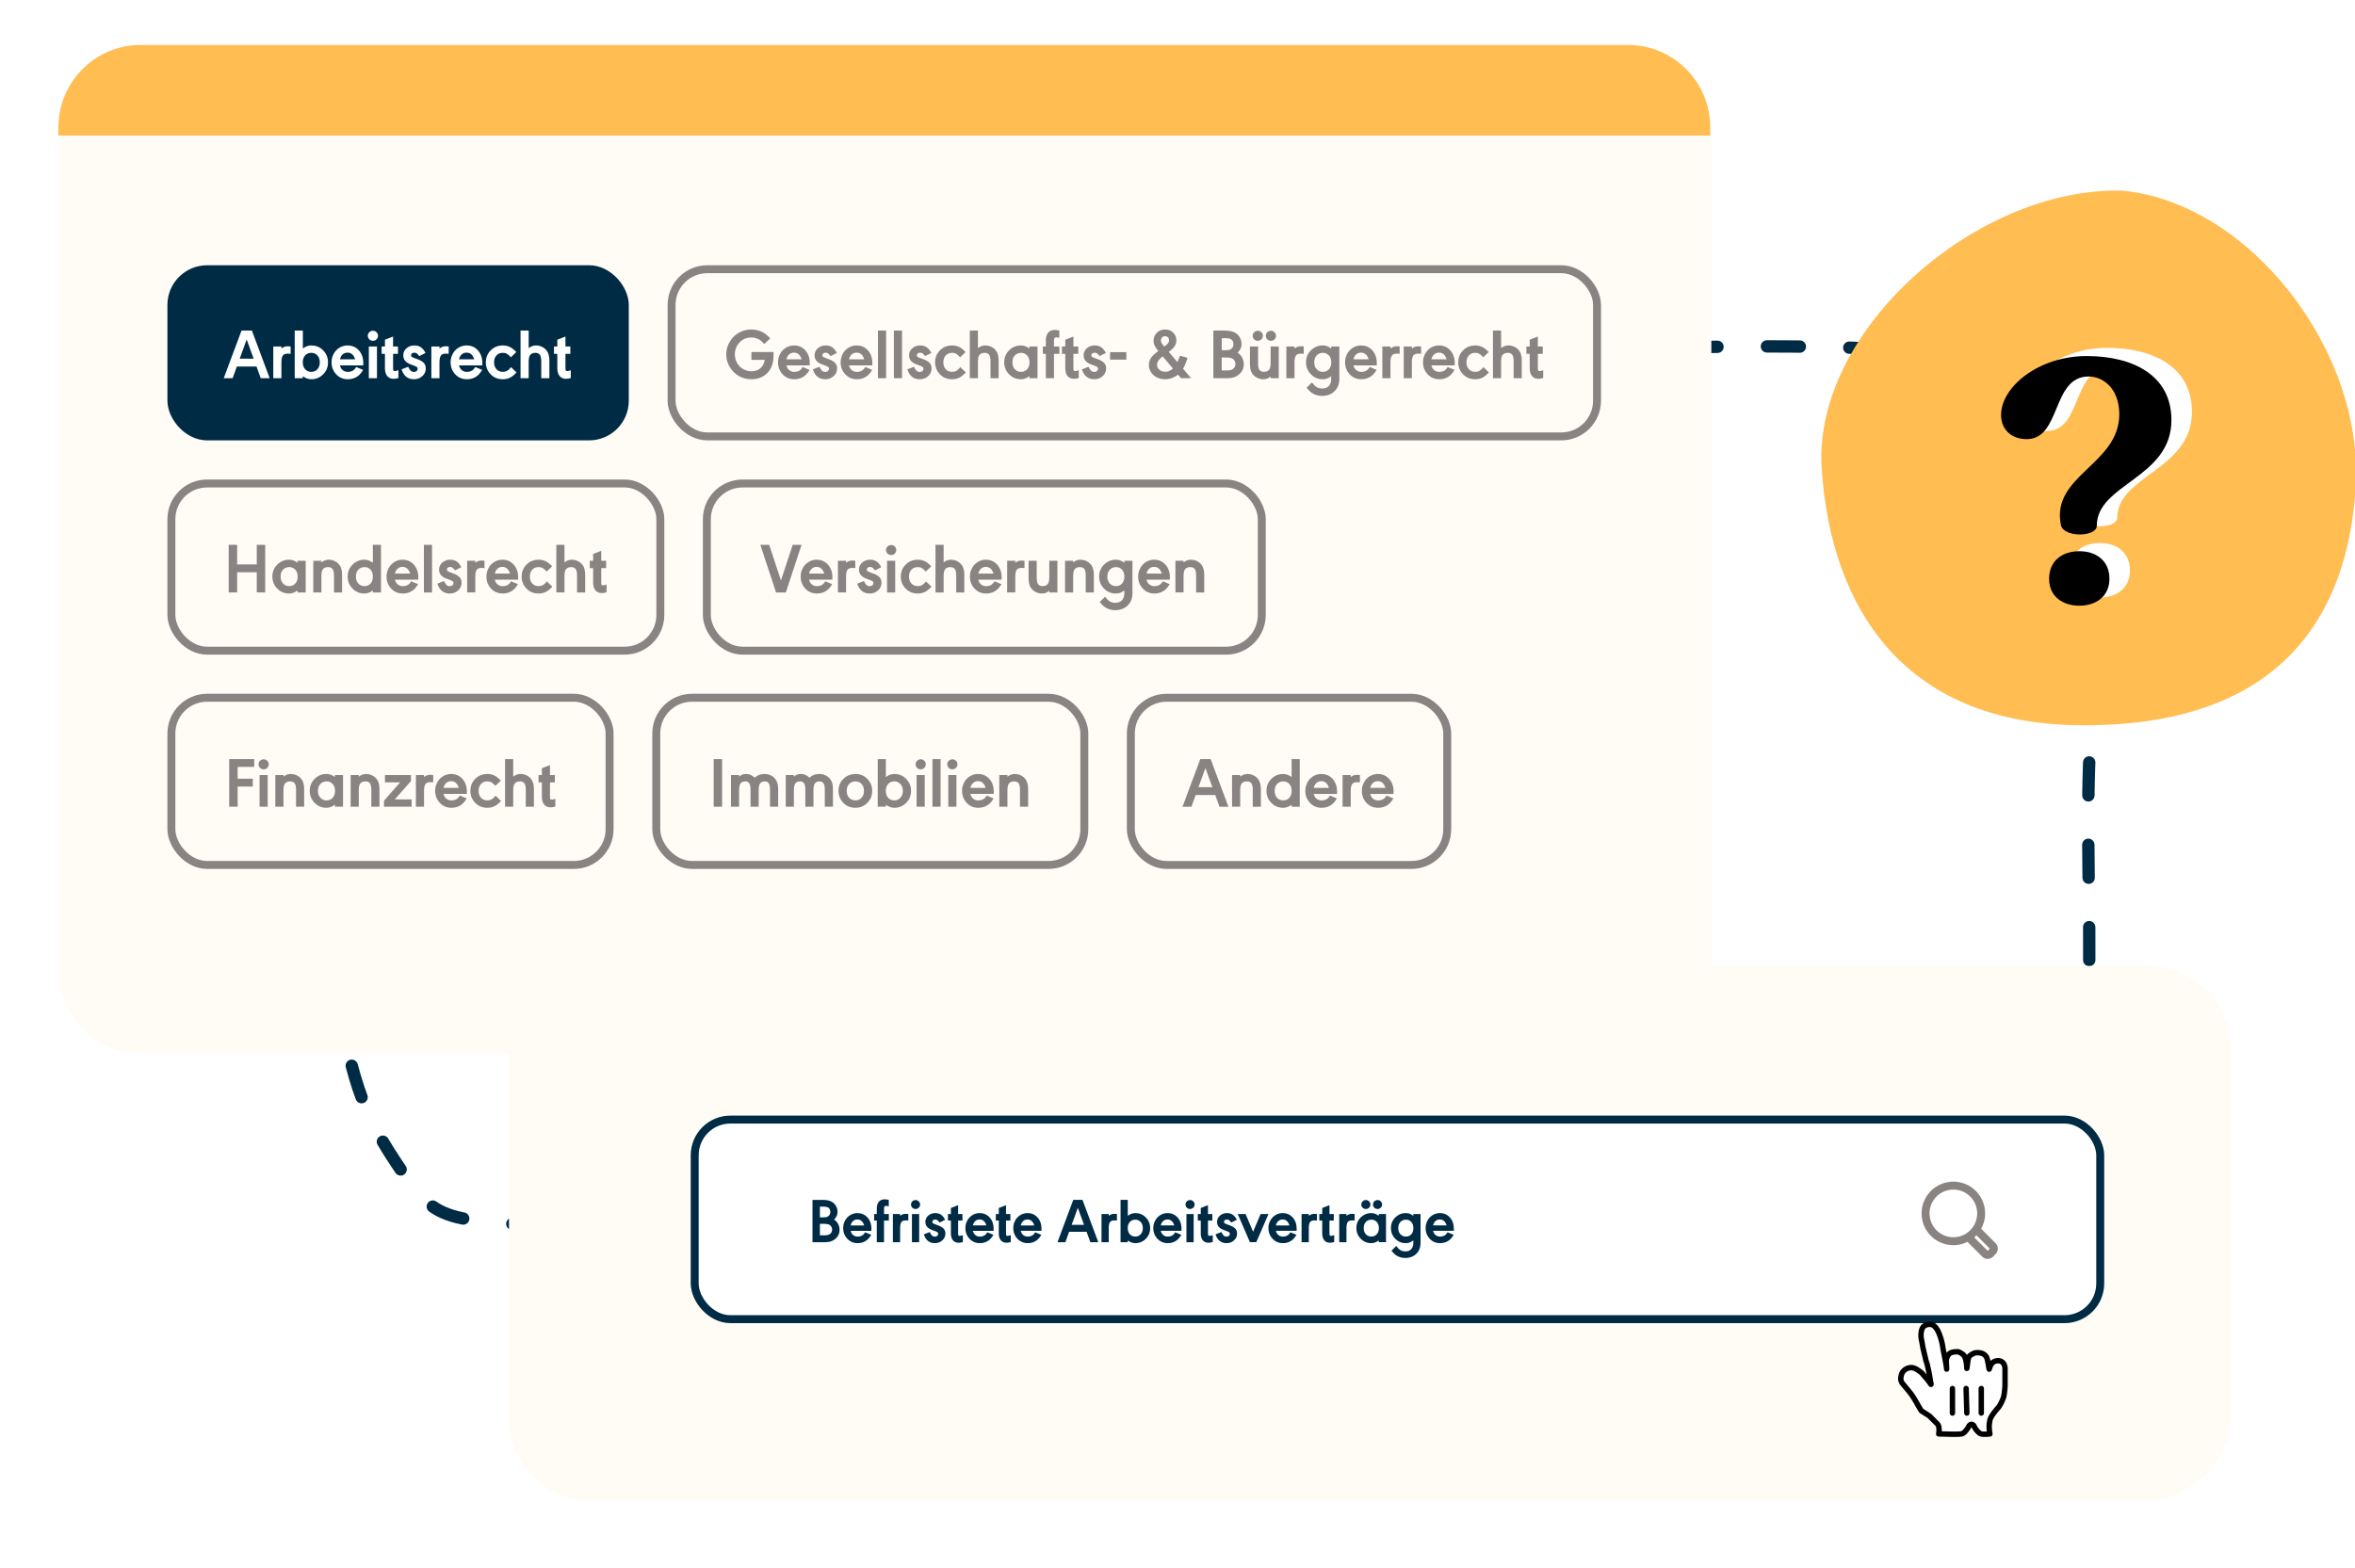 <svg xmlns="http://www.w3.org/2000/svg" width="464" height="309" fill="none"><g clip-path="url(#a)"><path stroke="#002B44" stroke-dasharray="6.49 9.74" stroke-linecap="round" stroke-linejoin="round" stroke-width="2.435" d="M387.016 70.132c-44.412-5.399-124.302 2.555-162.865 3.575-40.521 1.072-81.937-2.016-112.328.226-34.904 2.577-62.704 9.843-57.481 36.844 4.974 25.715 9.502 62.2 9.846 75.208 5.07 24.837 5.522 30.681 14.038 43.443 8.516 12.762 8.632 10.805 43.207 12.912 32.765 2.01 111.396-.069 111.396-.069s71.56-1.605 104.466-5.64c34.406-4.29 59.429-2.633 69.982-18.057 8.03-11.737 1.781-55.26 5.424-81.594"/><g filter="url(#b)"><rect width="105.374" height="339.145" x="100.284" y="291.699" fill="#FFFBF5" rx="16.232" transform="rotate(-90 100.284 291.699)"/></g><rect width="276.929" height="39.338" x="136.875" y="220.647" fill="#fff" rx="7.04"/><path fill="#002B44" d="M160.085 244.815v-8.341h1.931c.925 0 1.621.173 2.09.519.281.204.503.471.666.801.163.33.244.672.244 1.026 0 .579-.23 1.092-.69 1.54.126.082.228.155.305.22.241.212.43.477.569.795.142.322.214.656.214 1.002 0 .75-.306 1.365-.917 1.846a2.668 2.668 0 0 1-.892.458c-.314.09-.711.134-1.192.134h-2.328Zm1.46-4.901h.611c.298 0 .52-.016.666-.049.151-.036.288-.106.41-.207.24-.196.36-.463.36-.801 0-.367-.118-.64-.354-.819-.208-.155-.568-.232-1.082-.232h-.611v2.108Zm0 3.545h.801a3.4 3.4 0 0 0 .733-.061c.171-.041.328-.116.471-.226.265-.208.397-.489.397-.844 0-.191-.047-.371-.141-.538a.943.943 0 0 0-.366-.391c-.245-.138-.646-.207-1.204-.207h-.691v2.267Zm6.056-.886c.082.301.2.535.355.702.273.29.617.434 1.033.434.484 0 .878-.152 1.179-.458a3.43 3.43 0 0 0 .281-.391l1.21.501c-.277.456-.55.792-.819 1.008-.525.42-1.14.63-1.845.63-.88 0-1.595-.324-2.145-.972-.477-.558-.715-1.222-.715-1.992 0-.526.12-1.013.36-1.461a2.776 2.776 0 0 1 1.051-1.112 2.68 2.68 0 0 1 1.388-.379c.81 0 1.472.289 1.986.868.513.574.77 1.316.77 2.224 0 .082-.002.214-.006.398h-4.083Zm2.665-1.064c-.245-.778-.689-1.167-1.332-1.167-.334 0-.618.102-.85.306-.228.199-.389.486-.483.861h2.665Zm3.911-2.242h.947v1.283h-.947v4.265h-1.424v-4.265h-.525v-1.283h.525v-1.003c0-.615.132-1.083.397-1.405.269-.326.656-.489 1.161-.489.233 0 .5.034.801.104v1.283a2.079 2.079 0 0 0-.501-.098c-.159 0-.271.045-.336.135-.065.089-.098.246-.098.47v1.003Zm3.172.36c.317-.265.68-.397 1.087-.397.143 0 .318.012.526.037v1.277a7.055 7.055 0 0 0-.513-.025c-.416 0-.703.118-.862.355-.159.232-.238.656-.238 1.271v2.67h-1.424v-5.548h1.424v.36Zm3.752-.36v5.548h-1.424v-5.548h1.424Zm-.697-2.757c.241 0 .446.088.617.263a.822.822 0 0 1 .263.611.838.838 0 0 1-.263.624.854.854 0 0 1-.629.256.88.88 0 0 1-.636-.256.858.858 0 0 1-.256-.63.81.81 0 0 1 .263-.611.884.884 0 0 1 .641-.257Zm5.818 3.887-1.106.55c-.159-.224-.3-.379-.422-.464a.695.695 0 0 0-.421-.129.67.67 0 0 0-.422.123.392.392 0 0 0-.153.323c0 .123.037.212.11.269.078.057.275.147.593.269l.507.19c.359.138.646.297.862.476.33.273.495.64.495 1.1 0 .558-.22 1.023-.66 1.394-.387.334-.86.501-1.418.501-.741 0-1.32-.283-1.736-.85-.146-.199-.291-.491-.433-.874l1.161-.464c.175.346.334.585.476.715a.798.798 0 0 0 .538.189.683.683 0 0 0 .471-.158.533.533 0 0 0 .177-.416.327.327 0 0 0-.128-.275c-.086-.069-.279-.161-.581-.275l-.562-.214c-.827-.318-1.241-.831-1.241-1.54a1.6 1.6 0 0 1 .617-1.302 2.088 2.088 0 0 1 1.339-.452c.436 0 .806.104 1.112.312.31.208.585.542.825 1.002Zm2.555.153v2.475c0 .208.018.35.055.428.04.077.116.116.226.116.138 0 .356-.047.654-.141v1.351c-.306.093-.581.14-.825.14-.493 0-.872-.163-1.137-.489-.265-.33-.397-.798-.397-1.405v-2.475h-.581v-1.283h.581v-1.192l1.424-.556v1.748h.855v1.283h-.855Zm2.902 2.023c.082.301.2.535.355.702.273.29.617.434 1.033.434.484 0 .878-.152 1.179-.458a3.43 3.43 0 0 0 .281-.391l1.21.501c-.277.456-.55.792-.819 1.008-.525.42-1.141.63-1.845.63-.88 0-1.595-.324-2.145-.972-.477-.558-.715-1.222-.715-1.992 0-.526.12-1.013.36-1.461a2.776 2.776 0 0 1 1.051-1.112 2.68 2.68 0 0 1 1.388-.379c.81 0 1.472.289 1.986.868.513.574.77 1.316.77 2.224 0 .082-.002.214-.006.398h-4.083Zm2.665-1.064c-.245-.778-.689-1.167-1.332-1.167-.335 0-.618.102-.85.306-.228.199-.389.486-.483.861h2.665Zm3.868-.959v2.475c0 .208.018.35.055.428.041.077.116.116.226.116.139 0 .357-.047.654-.141v1.351c-.305.093-.58.14-.825.14-.493 0-.872-.163-1.137-.489-.264-.33-.397-.798-.397-1.405v-2.475h-.58v-1.283h.58v-1.192l1.424-.556v1.748h.856v1.283h-.856Zm2.903 2.023c.081.301.2.535.354.702.273.29.618.434 1.033.434.485 0 .878-.152 1.18-.458.057-.061.15-.192.281-.391l1.21.501c-.277.456-.55.792-.819 1.008-.526.42-1.141.63-1.846.63-.88 0-1.595-.324-2.145-.972-.476-.558-.715-1.222-.715-1.992 0-.526.12-1.013.361-1.461a2.77 2.77 0 0 1 1.051-1.112c.428-.253.89-.379 1.387-.379.811 0 1.473.289 1.986.868.514.574.77 1.316.77 2.224 0 .082-.002.214-.006.398h-4.082Zm2.664-1.064c-.244-.778-.688-1.167-1.332-1.167a1.24 1.24 0 0 0-.849.306c-.228.199-.389.486-.483.861h2.664Zm10.31 1.259h-3.441l-.739 2.047h-1.558l3.116-8.341h1.815l3.111 8.341h-1.565l-.739-2.047Zm-.501-1.375-1.222-3.355-1.217 3.355h2.439Zm4.864-1.766a1.652 1.652 0 0 1 1.088-.397c.143 0 .318.012.526.037v1.277a7.077 7.077 0 0 0-.514-.025c-.415 0-.703.118-.861.355-.159.232-.239.656-.239 1.271v2.67h-1.424v-5.548h1.424v.36Zm2.329 5.188v-8.341h1.423v3.147c.473-.359.97-.538 1.492-.538.863 0 1.584.322 2.163.966.501.558.752 1.22.752 1.986 0 .896-.324 1.636-.972 2.218a2.819 2.819 0 0 1-1.943.746c-.522 0-1.019-.179-1.492-.538v.354h-1.423Zm2.915-4.436c-.501 0-.893.187-1.174.562-.216.289-.324.652-.324 1.088 0 .521.145.935.434 1.24.277.29.624.434 1.039.434.489 0 .878-.189 1.167-.568.22-.285.33-.652.33-1.1 0-.513-.148-.923-.446-1.228a1.383 1.383 0 0 0-1.026-.428Zm5.005 2.194c.081.301.199.535.354.702.273.29.617.434 1.033.434.485 0 .878-.152 1.179-.458a3.43 3.43 0 0 0 .281-.391l1.21.501c-.277.456-.55.792-.818 1.008-.526.42-1.141.63-1.846.63-.88 0-1.595-.324-2.145-.972-.477-.558-.715-1.222-.715-1.992 0-.526.12-1.013.361-1.461a2.77 2.77 0 0 1 1.051-1.112c.427-.253.89-.379 1.387-.379.811 0 1.473.289 1.986.868.513.574.77 1.316.77 2.224 0 .082-.002.214-.006.398h-4.082Zm2.664-1.064c-.244-.778-.688-1.167-1.332-1.167-.334 0-.617.102-.85.306-.228.199-.389.486-.482.861h2.664Zm3.82-2.242v5.548h-1.424v-5.548h1.424Zm-.697-2.757c.24 0 .446.088.617.263a.826.826 0 0 1 .263.611.842.842 0 0 1-.263.624.855.855 0 0 1-.629.256.876.876 0 0 1-.893-.886c0-.24.088-.444.263-.611a.884.884 0 0 1 .642-.257Zm3.52 4.04v2.475c0 .208.018.35.055.428.041.077.116.116.226.116.139 0 .357-.047.654-.141v1.351c-.306.093-.581.14-.825.14-.493 0-.872-.163-1.137-.489-.265-.33-.397-.798-.397-1.405v-2.475h-.581v-1.283h.581v-1.192l1.424-.556v1.748h.855v1.283h-.855Zm5.683-.153-1.106.55c-.159-.224-.299-.379-.421-.464a.7.7 0 0 0-.422-.129.672.672 0 0 0-.422.123.392.392 0 0 0-.153.323c0 .123.037.212.11.269.078.057.275.147.593.269l.507.19c.359.138.646.297.862.476.33.273.495.64.495 1.1 0 .558-.22 1.023-.66 1.394-.387.334-.86.501-1.418.501-.741 0-1.32-.283-1.735-.85-.147-.199-.292-.491-.434-.874l1.161-.464c.175.346.334.585.477.715a.795.795 0 0 0 .537.189.683.683 0 0 0 .471-.158.533.533 0 0 0 .177-.416.327.327 0 0 0-.128-.275c-.086-.069-.279-.161-.581-.275l-.562-.214c-.827-.318-1.24-.831-1.24-1.54 0-.534.205-.968.617-1.302a2.088 2.088 0 0 1 1.338-.452c.436 0 .807.104 1.112.312.31.208.585.542.825 1.002Zm1.724-1.13 1.479 3.495 1.478-3.495h1.553l-2.402 5.548h-1.253l-2.401-5.548h1.546Zm5.97 3.306c.082.301.2.535.355.702.273.29.617.434 1.032.434.485 0 .878-.152 1.18-.458a3.43 3.43 0 0 0 .281-.391l1.21.501c-.277.456-.55.792-.819 1.008-.525.42-1.141.63-1.845.63-.88 0-1.595-.324-2.145-.972-.477-.558-.715-1.222-.715-1.992 0-.526.12-1.013.36-1.461a2.776 2.776 0 0 1 1.051-1.112c.428-.253.89-.379 1.387-.379.811 0 1.473.289 1.987.868.513.574.77 1.316.77 2.224 0 .082-.002.214-.007.398h-4.082Zm2.665-1.064c-.245-.778-.689-1.167-1.333-1.167a1.24 1.24 0 0 0-.849.306c-.228.199-.389.486-.483.861h2.665Zm3.819-1.882a1.652 1.652 0 0 1 1.088-.397c.143 0 .318.012.526.037v1.277a7.077 7.077 0 0 0-.514-.025c-.415 0-.703.118-.862.355-.158.232-.238.656-.238 1.271v2.67h-1.424v-5.548h1.424v.36Zm4.07.923v2.475c0 .208.019.35.055.428.041.077.116.116.226.116.139 0 .357-.047.654-.141v1.351c-.305.093-.58.14-.825.14-.493 0-.872-.163-1.136-.489-.265-.33-.398-.798-.398-1.405v-2.475h-.58v-1.283h.58v-1.192l1.424-.556v1.748h.856v1.283h-.856Zm3.349-.923a1.65 1.65 0 0 1 1.088-.397c.142 0 .318.012.525.037v1.277a7.055 7.055 0 0 0-.513-.025c-.415 0-.703.118-.862.355-.158.232-.238.656-.238 1.271v2.67h-1.424v-5.548h1.424v.36Zm7.792 5.188h-1.424v-.354c-.473.359-.97.538-1.491.538-.864 0-1.585-.324-2.164-.972-.501-.558-.751-1.222-.751-1.992 0-.892.324-1.628.971-2.206a2.821 2.821 0 0 1 1.944-.746c.521 0 1.018.179 1.491.538v-.354h1.424v5.548Zm-2.86-4.436c-.505 0-.905.187-1.198.562-.22.281-.33.646-.33 1.094 0 .521.149.933.446 1.234.285.29.636.434 1.051.434.489 0 .876-.189 1.161-.568.216-.285.324-.652.324-1.1 0-.513-.146-.923-.44-1.228a1.345 1.345 0 0 0-1.014-.428Zm-1.094-3.869c.24 0 .446.088.617.263a.826.826 0 0 1 .263.611.842.842 0 0 1-.263.624.855.855 0 0 1-.629.256.876.876 0 0 1-.893-.886c0-.24.088-.444.263-.611a.884.884 0 0 1 .642-.257Zm2.304 0c.24 0 .446.088.617.263a.826.826 0 0 1 .263.611.842.842 0 0 1-.263.624.855.855 0 0 1-.629.256.876.876 0 0 1-.893-.886c0-.24.088-.444.263-.611a.884.884 0 0 1 .642-.257Zm7.034 7.951a3.179 3.179 0 0 1-.758.422 2.237 2.237 0 0 1-.752.116c-.847 0-1.562-.324-2.145-.972-.501-.558-.751-1.222-.751-1.992 0-.892.323-1.628.971-2.206.558-.497 1.2-.746 1.925-.746.29 0 .542.039.758.116.216.078.467.218.752.422v-.354h1.424v5.658c0 .811-.226 1.479-.679 2.005a2.656 2.656 0 0 1-1.008.733 3.27 3.27 0 0 1-1.302.257c-.774 0-1.446-.224-2.016-.672-.155-.123-.398-.375-.728-.758l.935-.923c.094.11.165.192.214.245.241.277.444.464.611.562.277.167.601.25.972.25.501 0 .888-.148 1.161-.446.277-.297.416-.715.416-1.253v-.464Zm-1.436-4.082c-.506 0-.905.187-1.198.562-.22.281-.33.642-.33 1.082 0 .529.149.945.446 1.246.285.29.635.434 1.051.434.489 0 .874-.187 1.155-.562.212-.289.318-.658.318-1.106 0-.518-.145-.927-.434-1.228a1.326 1.326 0 0 0-1.008-.428Zm5.329 2.194c.081.301.199.535.354.702.273.29.617.434 1.033.434.485 0 .878-.152 1.179-.458a3.43 3.43 0 0 0 .281-.391l1.21.501c-.277.456-.55.792-.819 1.008-.525.42-1.14.63-1.845.63-.88 0-1.595-.324-2.145-.972-.477-.558-.715-1.222-.715-1.992 0-.526.12-1.013.36-1.461a2.772 2.772 0 0 1 1.052-1.112c.427-.253.89-.379 1.387-.379.811 0 1.473.289 1.986.868.513.574.77 1.316.77 2.224 0 .082-.002.214-.006.398h-4.082Zm2.664-1.064c-.244-.778-.689-1.167-1.332-1.167-.334 0-.617.102-.85.306-.228.199-.389.486-.482.861h2.664Z"/><path fill="#fff" d="M376.605 230.928h18.773v18.773h-18.773z"/><path stroke="#898481" stroke-linecap="round" stroke-linejoin="round" stroke-width="1.564" d="M384.791 244.617a5.476 5.476 0 1 0 0-10.951 5.476 5.476 0 0 0 0 10.951Z"/><path stroke="#898481" stroke-miterlimit="10" stroke-width="1.564" d="m387.607 243.601 3.52 3.52a.711.711 0 0 0 .998 0l.516-.548a.708.708 0 0 0 0-.997l-3.52-3.52"/><rect width="276.929" height="39.338" x="136.875" y="220.647" stroke="#002B44" stroke-width="1.564" rx="7.04"/><g filter="url(#c)"><mask id="d" width="47" height="47" x="356" y="237" maskUnits="userSpaceOnUse" style="mask-type:luminance"><path fill="#fff" d="M356.844 237.719h45.45v45.45h-45.45z"/></mask><g mask="url(#d)"><path fill="#fff" d="M372.892 266.692c-.426-.569-.852-1.563-1.704-2.841-.427-.71-1.705-2.131-2.131-2.699-.284-.568-.284-.852-.142-1.42.142-.852.994-1.562 1.989-1.562.71 0 1.42.568 1.988.994.284.284.71.852.994 1.136.284.284.284.426.568.71.284.426.426.71.284.142-.142-.71-.284-1.846-.568-2.982-.142-.852-.284-.995-.426-1.563-.142-.71-.284-1.136-.426-1.846-.142-.426-.284-1.562-.426-2.131-.142-.71-.142-1.988.426-2.556.426-.426 1.278-.568 1.846-.284.711.426 1.137 1.42 1.279 1.846.284.71.568 1.705.71 2.841.284 1.42.71 3.551.71 3.977 0-.568-.142-1.563 0-2.131.142-.426.426-.994.994-1.136.426-.142.852-.142 1.278-.142.427.142.853.426 1.137.71.568.852.568 2.699.568 2.557.142-.568.142-1.705.426-2.273.142-.284.71-.568.994-.71a2.42 2.42 0 0 1 1.42 0c.285 0 .853.426.995.71.284.426.426 1.847.568 2.415 0 .142.142-.568.426-.994.568-.853 2.556-1.137 2.698.852v3.266c0 .569-.142 1.847-.284 2.415-.142.426-.568 1.42-.994 1.988 0 0-1.562 1.705-1.704 2.557-.142.852-.142.852-.142 1.42s.142 1.279.142 1.279-1.136.142-1.705 0c-.568-.143-1.278-1.137-1.42-1.563-.284-.426-.71-.426-.994 0-.284.568-.994 1.563-1.562 1.563-.995.142-2.983 0-4.403 0 0 0 .284-1.421-.284-1.989l-1.563-1.562-1.562-.994Z"/></g><mask id="e" width="47" height="47" x="356" y="237" maskUnits="userSpaceOnUse" style="mask-type:luminance"><path fill="#fff" d="M356.844 237.719h45.45v45.45h-45.45z"/></mask><g mask="url(#e)"><path stroke="#000" stroke-linecap="round" stroke-linejoin="round" stroke-width="1.065" d="M372.892 266.692c-.426-.569-.852-1.563-1.704-2.841-.427-.71-1.705-2.131-2.131-2.699-.284-.568-.284-.852-.142-1.42.142-.852.994-1.562 1.989-1.562.71 0 1.42.568 1.988.994.284.284.71.852.994 1.136.284.284.284.426.568.71.284.426.426.71.284.142-.142-.71-.284-1.846-.568-2.982-.142-.852-.284-.995-.426-1.563-.142-.71-.284-1.136-.426-1.846-.142-.426-.284-1.562-.426-2.131-.142-.71-.142-1.988.426-2.556.426-.426 1.278-.568 1.846-.284.711.426 1.137 1.42 1.279 1.846.284.71.568 1.705.71 2.841.284 1.42.71 3.551.71 3.977 0-.568-.142-1.563 0-2.131.142-.426.426-.994.994-1.136.426-.142.852-.142 1.278-.142.427.142.853.426 1.137.71.568.852.568 2.699.568 2.557.142-.568.142-1.705.426-2.273.142-.284.71-.568.994-.71a2.42 2.42 0 0 1 1.42 0c.285 0 .853.426.995.71.284.426.426 1.847.568 2.415 0 .142.142-.568.426-.994.568-.853 2.556-1.137 2.698.852v3.266c0 .569-.142 1.847-.284 2.415-.142.426-.568 1.42-.994 1.988 0 0-1.562 1.705-1.704 2.557-.142.852-.142.852-.142 1.42s.142 1.279.142 1.279-1.136.142-1.705 0c-.568-.143-1.278-1.137-1.42-1.563-.284-.426-.71-.426-.994 0-.284.568-.994 1.563-1.562 1.563-.995.142-2.983 0-4.403 0 0 0 .284-1.421-.284-1.989l-1.563-1.562-1.562-.994Z" clip-rule="evenodd"/></g><mask id="f" width="47" height="47" x="356" y="237" maskUnits="userSpaceOnUse" style="mask-type:luminance"><path fill="#fff" d="M356.844 237.719h45.45v45.45h-45.45z"/></mask><g mask="url(#f)"><path stroke="#000" stroke-linecap="round" stroke-width="1.065" d="M384.684 267.12v-4.829"/></g><mask id="g" width="47" height="47" x="356" y="237" maskUnits="userSpaceOnUse" style="mask-type:luminance"><path fill="#fff" d="M356.844 237.719h45.45v45.45h-45.45z"/></mask><g mask="url(#g)"><path stroke="#000" stroke-linecap="round" stroke-width="1.065" d="m381.841 267.119-.142-4.829"/></g><mask id="h" width="47" height="47" x="356" y="237" maskUnits="userSpaceOnUse" style="mask-type:luminance"><path fill="#fff" d="M356.844 237.719h45.45v45.45h-45.45z"/></mask><g mask="url(#h)"><path stroke="#000" stroke-linecap="round" stroke-width="1.065" d="M379.003 262.291v4.829"/></g></g><g filter="url(#i)"><rect width="194.785" height="325.453" x="11.735" y="203.64" fill="#FFFBF5" rx="16.232" transform="rotate(-90 11.735 203.64)"/></g><path fill="#FFBD52" d="M11.511 26.71v-1.623c0-8.965 7.268-16.232 16.233-16.232h292.989c8.964 0 16.232 7.267 16.232 16.232v1.623H11.511Z"/><path fill="#898481" d="M148.049 69.377h4.352v.804c0 .848-.161 1.607-.481 2.276a3.91 3.91 0 0 1-1.334 1.554c-.706.486-1.538.729-2.496.729-1.324 0-2.456-.43-3.396-1.286a5.012 5.012 0 0 1-1.176-1.636 4.776 4.776 0 0 1-.419-1.96c0-.875.22-1.693.66-2.454a4.761 4.761 0 0 1 1.808-1.808 4.924 4.924 0 0 1 2.489-.654c1.017 0 1.927.29 2.729.867.202.142.527.428.976.86l-1.168 1.127c-.394-.395-.669-.647-.825-.757a2.951 2.951 0 0 0-1.719-.522c-1.05 0-1.888.394-2.516 1.182a3.356 3.356 0 0 0-.743 2.16c0 .577.133 1.108.399 1.594.28.523.667.935 1.162 1.238a3.235 3.235 0 0 0 1.719.474c1.026 0 1.785-.415 2.275-1.244.147-.248.255-.58.323-.997h-2.619v-1.547Zm6.896 2.633c.091.34.224.603.398.79a1.53 1.53 0 0 0 1.162.489c.546 0 .988-.172 1.327-.516a3.8 3.8 0 0 0 .316-.44l1.362.564c-.312.513-.619.891-.922 1.134-.591.472-1.283.709-2.076.709-.99 0-1.794-.365-2.413-1.094-.536-.628-.804-1.375-.804-2.24 0-.592.135-1.14.405-1.644a3.115 3.115 0 0 1 1.183-1.251 3.013 3.013 0 0 1 1.56-.427c.912 0 1.657.326 2.235.977.577.646.866 1.48.866 2.502 0 .092-.002.24-.007.447h-4.592Zm2.997-1.196c-.275-.876-.774-1.313-1.499-1.313-.375 0-.694.114-.955.343-.257.225-.438.548-.543.97h2.997Zm6.937-1.251-1.244.618c-.179-.252-.337-.426-.475-.522a.786.786 0 0 0-.474-.145c-.197 0-.355.046-.474.138a.442.442 0 0 0-.172.364c0 .138.041.239.123.303.088.064.31.165.667.302l.571.213c.403.156.726.335.969.537.372.307.557.72.557 1.237 0 .628-.247 1.15-.742 1.568-.436.376-.967.564-1.595.564-.834 0-1.485-.32-1.953-.956-.165-.225-.328-.553-.488-.983l1.306-.523c.197.39.376.658.537.805a.894.894 0 0 0 .605.213c.22 0 .396-.06.529-.18a.597.597 0 0 0 .199-.467.367.367 0 0 0-.144-.309c-.096-.078-.314-.181-.653-.31l-.633-.24c-.93-.357-1.395-.935-1.395-1.732 0-.6.231-1.089.694-1.465.426-.339.928-.509 1.506-.509.49 0 .907.117 1.251.351.348.234.658.61.928 1.127Zm2.399 2.447c.092.34.225.603.399.79a1.53 1.53 0 0 0 1.162.489c.546 0 .988-.172 1.327-.516a3.8 3.8 0 0 0 .316-.44l1.361.564c-.311.513-.618.891-.921 1.134-.591.472-1.283.709-2.076.709-.99 0-1.794-.365-2.413-1.094-.536-.628-.805-1.375-.805-2.24 0-.592.136-1.14.406-1.644a3.108 3.108 0 0 1 1.183-1.251 3.013 3.013 0 0 1 1.56-.427c.912 0 1.657.326 2.235.977.577.646.866 1.48.866 2.502 0 .092-.002.24-.007.447h-4.593Zm2.998-1.196c-.275-.876-.775-1.313-1.499-1.313-.376 0-.694.114-.955.343-.257.225-.438.548-.544.97h2.998Zm4.311 3.72h-1.602v-9.385h1.602v9.384Zm3.135 0h-1.602v-9.385h1.602v9.384Zm5.775-4.972-1.245.62c-.178-.253-.337-.427-.474-.523a.786.786 0 0 0-.474-.145c-.198 0-.356.046-.475.138a.445.445 0 0 0-.172.364c0 .138.042.239.124.303.087.064.309.165.667.302l.571.213c.403.156.726.335.969.537.371.307.557.72.557 1.237 0 .628-.248 1.15-.743 1.568-.435.376-.967.564-1.595.564-.834 0-1.485-.32-1.952-.956-.165-.225-.328-.553-.488-.983l1.306-.523c.197.39.376.658.536.805a.896.896 0 0 0 .605.213c.22 0 .397-.06.53-.18a.6.6 0 0 0 .199-.467.367.367 0 0 0-.144-.309c-.097-.078-.314-.181-.654-.31l-.632-.24c-.931-.357-1.396-.935-1.396-1.732 0-.6.232-1.089.695-1.465.426-.339.928-.509 1.505-.509.491 0 .908.117 1.252.351.348.234.657.61.928 1.127Zm5.678.853c-.352-.367-.627-.603-.825-.708-.197-.11-.451-.165-.763-.165-.577 0-1.026.21-1.347.632-.248.321-.371.731-.371 1.231 0 .587.167 1.05.501 1.389.317.325.725.488 1.224.488.312 0 .587-.066.825-.2.239-.137.502-.378.791-.721l1.072 1.03c-.435.482-.861.828-1.278 1.04-.417.205-.89.309-1.417.309-1.022 0-1.856-.363-2.502-1.087a3.275 3.275 0 0 1-.839-2.241c0-1.008.364-1.84 1.093-2.496.619-.554 1.368-.832 2.248-.832.514 0 .974.101 1.382.303.413.197.837.53 1.272.997l-1.066 1.031Zm3.507-1.794c.444-.358.928-.537 1.45-.537.367 0 .722.074 1.066.22.344.147.635.351.873.612.243.257.417.564.523.922.11.357.165.804.165 1.34v3.355h-1.602v-3.252c0-.7-.103-1.168-.31-1.402-.201-.225-.479-.337-.832-.337-.462 0-.811.144-1.045.433-.192.238-.288.717-.288 1.437v3.121h-1.602V65.15h1.602v3.472Zm11.735 5.912h-1.601v-.398c-.532.403-1.091.605-1.678.605-.972 0-1.783-.365-2.434-1.094-.563-.628-.845-1.375-.845-2.24 0-1.005.364-1.832 1.093-2.483a3.17 3.17 0 0 1 2.186-.839c.587 0 1.146.202 1.678.605v-.398h1.601v6.242Zm-3.217-4.991c-.568 0-1.018.21-1.348.632-.247.317-.371.727-.371 1.231 0 .587.167 1.05.502 1.389.321.325.715.488 1.183.488.55 0 .985-.213 1.306-.64.243-.32.364-.733.364-1.237 0-.577-.165-1.038-.495-1.382a1.515 1.515 0 0 0-1.141-.481Zm6.462-1.251h1.066v1.443h-1.066v4.8h-1.601v-4.8h-.592v-1.443h.592v-1.128c0-.692.149-1.219.446-1.581.303-.367.738-.55 1.307-.55.261 0 .561.039.9.117v1.444c-.256-.074-.444-.11-.563-.11-.179 0-.305.05-.379.15-.073.102-.11.278-.11.53v1.128Zm3.83 1.443v2.785c0 .234.02.394.062.481.046.087.13.13.254.13.156 0 .401-.052.736-.157v1.519a3.202 3.202 0 0 1-.928.158c-.555 0-.981-.183-1.279-.55-.298-.371-.447-.898-.447-1.581v-2.785h-.653v-1.443h.653V66.95l1.602-.626v1.967h.962v1.443h-.962Zm6.394-.171-1.245.618c-.178-.252-.337-.426-.474-.522a.787.787 0 0 0-.475-.145c-.197 0-.355.046-.474.138a.445.445 0 0 0-.172.364c0 .138.041.239.124.303.087.064.309.165.667.302l.571.213c.403.156.726.335.969.537.371.307.557.72.557 1.237 0 .628-.248 1.15-.743 1.568-.435.376-.967.564-1.595.564-.834 0-1.485-.32-1.952-.956-.165-.225-.328-.553-.488-.983l1.306-.523c.197.39.376.658.536.805a.896.896 0 0 0 .605.213c.22 0 .397-.06.53-.18a.6.6 0 0 0 .199-.467.367.367 0 0 0-.144-.309c-.097-.078-.314-.181-.654-.31l-.632-.24c-.931-.357-1.396-.935-1.396-1.732 0-.6.232-1.089.695-1.465.426-.339.928-.509 1.505-.509.491 0 .908.117 1.252.351.348.234.657.61.928 1.127Zm.825-.159h3.217v1.472h-3.217v-1.472Zm11.563-.061 1.712 2.02c.101-.215.266-.634.495-1.257l1.499.412c-.046.142-.082.25-.11.323-.238.734-.497 1.34-.777 1.822l1.581 1.87h-1.993l-.585-.701c-.765.605-1.599.908-2.502.908-1.018 0-1.834-.314-2.448-.942-.522-.532-.783-1.153-.783-1.864 0-.517.142-.985.426-1.402.284-.417.761-.864 1.43-1.34-.344-.44-.585-.81-.722-1.108a2.138 2.138 0 0 1-.206-.907c0-.646.227-1.19.68-1.63.417-.403.947-.605 1.588-.605.674 0 1.222.227 1.644.681.385.417.577.903.577 1.458 0 .421-.117.806-.351 1.155-.229.348-.614.717-1.155 1.106Zm-.873-1.025c.376-.302.626-.538.75-.708a.949.949 0 0 0 .185-.57.74.74 0 0 0-.227-.558.734.734 0 0 0-.55-.226.79.79 0 0 0-.591.24.833.833 0 0 0-.234.605c0 .165.042.323.124.475.083.15.264.398.543.742Zm1.692 4.31-2.001-2.392c-.417.34-.708.63-.873.873-.165.243-.248.5-.248.77 0 .39.154.718.461.984.312.265.694.398 1.148.398.555 0 1.059-.21 1.513-.632Zm7.975 1.905V65.15h2.172c1.041 0 1.824.195 2.351.584.317.23.566.53.75.9.183.372.275.757.275 1.156 0 .65-.259 1.228-.777 1.732.142.092.257.174.344.248.27.238.483.536.639.894.16.362.241.737.241 1.127 0 .843-.344 1.535-1.032 2.076-.316.243-.65.415-1.003.516-.353.1-.8.151-1.341.151h-2.619Zm1.643-5.514h.687c.335 0 .585-.018.75-.055.169-.04.323-.119.46-.233.271-.22.406-.52.406-.901 0-.412-.133-.72-.399-.921-.234-.174-.639-.262-1.217-.262h-.687v2.372Zm0 3.988h.9c.358 0 .633-.023.825-.069.193-.046.369-.13.53-.254.298-.234.447-.55.447-.949a1.22 1.22 0 0 0-.158-.605 1.068 1.068 0 0 0-.413-.44c-.275-.156-.726-.234-1.354-.234h-.777v2.55Zm9.639 1.196a2.687 2.687 0 0 1-.702.42 2.16 2.16 0 0 1-.749.117c-.367 0-.722-.074-1.066-.22a2.497 2.497 0 0 1-.873-.612 2.303 2.303 0 0 1-.529-.922c-.106-.357-.158-.804-.158-1.34V68.29h1.602v3.252c0 .705.103 1.173.309 1.402.206.225.486.337.839.337.463 0 .809-.144 1.038-.433.192-.239.289-.718.289-1.437V68.29h1.601v6.242h-1.601v-.33Zm-2.517-9.013c.271 0 .502.099.695.296a.928.928 0 0 1 .295.687.943.943 0 0 1-.295.701.964.964 0 0 1-.708.29.985.985 0 0 1-.715-.29.961.961 0 0 1-.289-.708c0-.27.098-.5.295-.687a.996.996 0 0 1 .722-.289Zm2.585 0c.271 0 .502.099.695.296a.928.928 0 0 1 .295.687.943.943 0 0 1-.295.701.964.964 0 0 1-.708.29.985.985 0 0 1-.715-.29.961.961 0 0 1-.289-.708c0-.27.098-.5.295-.687a.996.996 0 0 1 .722-.289Zm4.634 3.506a1.86 1.86 0 0 1 1.224-.447c.16 0 .357.014.591.042v1.437a8.354 8.354 0 0 0-.577-.028c-.468 0-.791.133-.97.399-.179.261-.268.738-.268 1.43v3.004h-1.602v-6.242h1.602v.405Zm7.233 5.439c-.321.229-.605.387-.853.474-.243.087-.525.13-.845.13-.954 0-1.758-.364-2.414-1.093-.563-.628-.845-1.375-.845-2.24 0-1.005.364-1.832 1.093-2.483.628-.559 1.35-.839 2.166-.839.325 0 .609.044.852.131.243.087.525.245.846.474v-.398h1.602v6.366c0 .912-.255 1.664-.764 2.255-.302.357-.68.632-1.134.825a3.676 3.676 0 0 1-1.464.289c-.871 0-1.627-.252-2.269-.757-.174-.137-.447-.421-.818-.852l1.052-1.038c.105.124.185.215.24.275.271.312.5.522.688.632.311.188.676.282 1.093.282.564 0 .999-.167 1.306-.502.312-.334.468-.804.468-1.409v-.522Zm-1.616-4.593c-.568 0-1.017.21-1.347.632-.248.317-.372.722-.372 1.217 0 .596.168 1.064.502 1.403.321.325.715.488 1.183.488.55 0 .983-.21 1.299-.633.238-.325.358-.74.358-1.244 0-.582-.163-1.043-.489-1.382a1.492 1.492 0 0 0-1.134-.481Zm5.995 2.468c.092.34.225.603.399.79.307.326.694.489 1.162.489.545 0 .987-.172 1.327-.516.064-.069.169-.215.316-.44l1.361.564c-.312.513-.619.891-.921 1.134-.591.472-1.284.709-2.076.709-.99 0-1.795-.365-2.414-1.094-.536-.628-.804-1.375-.804-2.24 0-.592.135-1.14.406-1.644a3.112 3.112 0 0 1 1.182-1.251 3.017 3.017 0 0 1 1.561-.427c.912 0 1.657.326 2.234.977.578.646.866 1.48.866 2.502 0 .092-.002.24-.006.447h-4.593Zm2.998-1.196c-.275-.876-.775-1.313-1.499-1.313-.376 0-.695.114-.956.343-.256.225-.438.548-.543.97h2.998Zm4.296-2.118a1.86 1.86 0 0 1 1.224-.447c.161 0 .358.014.591.042v1.437a8.354 8.354 0 0 0-.577-.028c-.468 0-.791.133-.969.399-.179.261-.269.738-.269 1.43v3.004h-1.601v-6.242h1.601v.405Zm4.222 0a1.857 1.857 0 0 1 1.224-.447c.16 0 .357.014.591.042v1.437a8.378 8.378 0 0 0-.578-.028c-.467 0-.79.133-.969.399-.179.261-.268.738-.268 1.43v3.004h-1.602v-6.242h1.602v.405Zm3.843 3.314c.092.34.224.603.399.79.307.326.694.489 1.162.489.545 0 .987-.172 1.326-.516.065-.069.17-.215.317-.44l1.361.564c-.312.513-.619.891-.921 1.134-.592.472-1.284.709-2.077.709-.99 0-1.794-.365-2.413-1.094-.536-.628-.804-1.375-.804-2.24 0-.592.135-1.14.406-1.644a3.112 3.112 0 0 1 1.182-1.251 3.017 3.017 0 0 1 1.561-.427c.912 0 1.657.326 2.234.977.578.646.866 1.48.866 2.502 0 .092-.002.24-.007.447h-4.592Zm2.997-1.196c-.275-.876-.774-1.313-1.498-1.313-.376 0-.695.114-.956.343-.257.225-.438.548-.543.97h2.997Zm7.226-.399c-.353-.367-.628-.603-.825-.708-.197-.11-.451-.165-.763-.165-.578 0-1.027.21-1.348.632-.247.321-.371.731-.371 1.231 0 .587.167 1.05.502 1.389.316.325.724.488 1.224.488.312 0 .587-.066.825-.2.238-.137.502-.378.79-.721l1.073 1.03c-.435.482-.862.828-1.279 1.04-.417.205-.889.309-1.416.309-1.022 0-1.856-.363-2.503-1.087a3.274 3.274 0 0 1-.838-2.241c0-1.008.364-1.84 1.093-2.496.619-.554 1.368-.832 2.248-.832.513 0 .974.101 1.382.303.412.197.836.53 1.272.997l-1.066 1.031Zm3.506-1.794c.445-.358.928-.537 1.451-.537.367 0 .722.074 1.066.22.343.147.634.351.873.612.243.257.417.564.522.922.11.357.165.804.165 1.34v3.355h-1.602v-3.252c0-.7-.103-1.168-.309-1.402-.202-.225-.479-.337-.832-.337-.463 0-.811.144-1.045.433-.192.238-.289.717-.289 1.437v3.121h-1.602V65.15h1.602v3.472Zm7.247 1.113v2.785c0 .234.02.394.062.481.045.087.13.13.254.13.156 0 .401-.052.736-.157v1.519a3.209 3.209 0 0 1-.929.158c-.554 0-.98-.183-1.278-.55-.298-.371-.447-.898-.447-1.581v-2.785h-.653v-1.443h.653V66.95l1.602-.626v1.967h.962v1.443h-.962Z"/><rect width="182.338" height="32.951" x="132.32" y="53.058" stroke="#898481" stroke-width="1.564" rx="7.04"/><rect width="89.338" height="32.951" x="33.769" y="53.057" fill="#002B44" rx="7.04"/><path fill="#fff" d="M50.538 72.23h-3.87l-.832 2.303h-1.753l3.506-9.385h2.042l3.5 9.385h-1.76l-.833-2.303Zm-.563-1.547L48.6 66.908l-1.368 3.775h2.743Zm5.472-1.987a1.858 1.858 0 0 1 1.224-.447c.16 0 .358.014.591.041v1.437a8.366 8.366 0 0 0-.577-.027c-.468 0-.79.133-.97.399-.178.26-.268.737-.268 1.43v3.004h-1.602V68.29h1.602v.406Zm2.62 5.837v-9.385h1.602v3.541c.531-.403 1.09-.605 1.677-.605.972 0 1.783.362 2.434 1.086.564.628.846 1.373.846 2.235 0 1.008-.365 1.84-1.094 2.495a3.17 3.17 0 0 1-2.186.84c-.587 0-1.146-.203-1.677-.606v.399h-1.602Zm3.28-4.991c-.565 0-1.005.21-1.321.632-.243.326-.364.733-.364 1.224 0 .587.162 1.052.488 1.396.312.325.701.488 1.169.488.55 0 .987-.213 1.313-.64.247-.32.37-.733.37-1.237 0-.578-.166-1.038-.5-1.382a1.56 1.56 0 0 0-1.156-.481Zm5.63 2.468c.091.339.224.602.398.79a1.53 1.53 0 0 0 1.162.489c.546 0 .988-.172 1.327-.516.064-.069.17-.215.316-.44l1.362.564c-.312.513-.619.891-.921 1.134-.592.472-1.284.708-2.077.708-.99 0-1.794-.364-2.413-1.093-.536-.628-.804-1.375-.804-2.241 0-.591.135-1.14.405-1.643a3.114 3.114 0 0 1 1.183-1.252 3.017 3.017 0 0 1 1.56-.426c.913 0 1.657.326 2.235.976.577.647.866 1.48.866 2.503 0 .092-.002.24-.007.447h-4.592Zm2.997-1.196c-.275-.876-.774-1.314-1.499-1.314-.375 0-.694.115-.955.344-.257.225-.438.548-.543.97h2.997Zm4.297-2.524v6.243H72.67V68.29h1.602Zm-.784-3.1c.27 0 .502.098.695.295a.928.928 0 0 1 .295.688.944.944 0 0 1-.295.701.963.963 0 0 1-.708.289.986.986 0 0 1-1.004-.997c0-.27.098-.5.296-.688a.994.994 0 0 1 .721-.288Zm3.96 4.544v2.785c0 .233.021.394.062.48.046.088.13.132.255.132.156 0 .4-.053.735-.159v1.52a3.202 3.202 0 0 1-.928.158c-.554 0-.98-.184-1.279-.55-.297-.371-.447-.898-.447-1.581v-2.785h-.653V68.29h.654v-1.34l1.601-.626v1.966h.963v1.444h-.963Zm6.394-.172-1.244.62c-.179-.253-.337-.427-.475-.523a.787.787 0 0 0-.474-.145c-.197 0-.355.046-.474.138a.443.443 0 0 0-.172.364c0 .138.041.238.124.303.087.064.309.165.666.302l.571.213c.403.156.727.335.97.536.37.307.556.72.556 1.238 0 .628-.247 1.15-.742 1.567-.436.376-.967.564-1.595.564-.834 0-1.485-.318-1.953-.955-.165-.225-.327-.553-.488-.984l1.306-.522c.198.39.376.658.537.804a.895.895 0 0 0 .605.214c.22 0 .396-.06.53-.18.132-.118.198-.274.198-.467a.367.367 0 0 0-.144-.31c-.096-.077-.314-.18-.653-.309l-.633-.24c-.93-.358-1.395-.935-1.395-1.733 0-.6.231-1.088.694-1.464.426-.34.928-.509 1.506-.509.49 0 .907.117 1.251.35.348.234.658.61.928 1.128Zm2.75-.866a1.858 1.858 0 0 1 1.224-.447c.16 0 .358.014.591.041v1.437a8.366 8.366 0 0 0-.577-.027c-.468 0-.79.133-.97.399-.178.26-.268.737-.268 1.43v3.004H84.99V68.29h1.602v.406Zm3.843 3.314c.092.339.225.602.4.79a1.53 1.53 0 0 0 1.161.489c.545 0 .988-.172 1.327-.516.064-.069.17-.215.316-.44l1.361.564c-.311.513-.618.891-.92 1.134-.592.472-1.284.708-2.077.708-.99 0-1.794-.364-2.413-1.093-.537-.628-.805-1.375-.805-2.241 0-.591.136-1.14.406-1.643a3.113 3.113 0 0 1 1.183-1.252 3.016 3.016 0 0 1 1.56-.426c.912 0 1.657.326 2.234.976.578.647.867 1.48.867 2.503 0 .092-.003.24-.007.447h-4.593Zm2.998-1.196c-.275-.876-.775-1.314-1.499-1.314-.376 0-.694.115-.956.344-.256.225-.437.548-.543.97h2.998Zm7.226-.4c-.353-.366-.628-.602-.826-.707-.197-.11-.45-.165-.763-.165-.577 0-1.026.21-1.347.632-.248.321-.371.731-.371 1.23 0 .588.167 1.05.502 1.39.316.325.724.488 1.223.488.312 0 .587-.067.825-.2.239-.137.502-.378.791-.722l1.072 1.032c-.435.481-.861.827-1.278 1.038-.417.206-.89.31-1.417.31-1.022 0-1.856-.363-2.502-1.087a3.274 3.274 0 0 1-.839-2.241c0-1.009.365-1.84 1.093-2.496.619-.554 1.368-.832 2.248-.832.514 0 .974.101 1.382.303.413.197.837.529 1.272.997l-1.065 1.03Zm3.506-1.794c.444-.357.928-.536 1.45-.536.367 0 .722.073 1.066.22.344.147.635.35.873.612.243.257.417.564.523.921.11.358.165.805.165 1.34v3.356h-1.602v-3.252c0-.701-.103-1.169-.31-1.402-.201-.225-.479-.337-.831-.337-.463 0-.812.144-1.045.433-.193.238-.289.717-.289 1.437v3.121h-1.602v-9.385h1.602v3.472Zm7.246 1.114v2.785c0 .233.021.394.062.48.046.088.131.132.254.132.156 0 .401-.053.736-.159v1.52a3.202 3.202 0 0 1-.928.158c-.555 0-.981-.184-1.279-.55-.298-.371-.447-.898-.447-1.581v-2.785h-.653V68.29h.653v-1.34l1.602-.626v1.966h.963v1.444h-.963Z"/><rect width="89.338" height="32.951" x="33.769" y="53.057" stroke="#002B44" stroke-width="1.564" rx="7.04"/><path fill="#898481" d="M46.723 111.233h3.864v-3.856h1.664v9.384h-1.664v-3.981h-3.864v3.981H45.06v-9.384h1.663v3.856Zm13.503 5.528h-1.602v-.399c-.532.404-1.09.605-1.677.605-.972 0-1.783-.364-2.434-1.093-.564-.628-.846-1.375-.846-2.241 0-1.004.365-1.831 1.093-2.482a3.172 3.172 0 0 1 2.187-.839c.586 0 1.145.202 1.677.605v-.399h1.602v6.243Zm-3.218-4.991c-.568 0-1.017.211-1.347.632-.248.316-.371.727-.371 1.231 0 .587.167 1.049.502 1.389.32.325.715.488 1.182.488.55 0 .986-.213 1.306-.64.243-.32.365-.733.365-1.237 0-.578-.165-1.038-.495-1.382a1.515 1.515 0 0 0-1.142-.481Zm6.319-.922c.444-.357.928-.536 1.45-.536.367 0 .722.074 1.066.22.344.147.635.351.873.612.243.257.417.564.523.921.11.358.164.805.164 1.341v3.355h-1.601v-3.252c0-.701-.104-1.169-.31-1.402-.201-.225-.479-.337-.832-.337-.462 0-.81.144-1.045.433-.192.238-.288.717-.288 1.437v3.121h-1.602v-6.243h1.602v.33Zm11.735 5.913H73.46v-.399c-.531.404-1.09.605-1.677.605-.972 0-1.783-.364-2.434-1.093-.564-.628-.846-1.375-.846-2.241 0-1.004.365-1.831 1.094-2.482a3.172 3.172 0 0 1 2.186-.839c.587 0 1.146.202 1.677.605v-3.54h1.602v9.384Zm-3.217-4.991c-.569 0-1.018.211-1.348.632-.247.321-.37.731-.37 1.231 0 .587.166 1.049.5 1.389.322.325.716.488 1.183.488.546 0 .977-.211 1.293-.633.243-.33.364-.745.364-1.244 0-.578-.162-1.038-.488-1.382a1.508 1.508 0 0 0-1.134-.481Zm5.967 2.468c.092.339.225.603.4.79.306.326.694.489 1.161.489.545 0 .988-.172 1.327-.516.064-.069.17-.215.316-.44l1.361.564c-.311.513-.618.891-.92 1.134-.592.472-1.284.708-2.077.708-.99 0-1.794-.364-2.413-1.093-.537-.628-.805-1.375-.805-2.241 0-.591.136-1.139.406-1.643a3.11 3.11 0 0 1 1.183-1.252 3.017 3.017 0 0 1 1.56-.426c.912 0 1.657.326 2.234.976.578.647.867 1.481.867 2.503 0 .092-.003.241-.007.447h-4.593Zm2.998-1.196c-.275-.876-.775-1.314-1.499-1.314a1.4 1.4 0 0 0-.956.344c-.256.225-.437.548-.543.97h2.998Zm4.31 3.719H83.52v-9.384h1.602v9.384Zm5.776-4.971-1.245.619c-.179-.252-.337-.426-.474-.522a.782.782 0 0 0-.475-.145c-.197 0-.355.046-.474.138a.442.442 0 0 0-.172.364c0 .138.041.238.124.303.087.064.31.165.667.302l.57.213c.404.156.727.335.97.536.371.308.557.72.557 1.238 0 .628-.248 1.15-.743 1.567-.435.376-.967.564-1.595.564-.834 0-1.485-.318-1.952-.955-.165-.225-.328-.553-.489-.984l1.307-.522c.197.39.376.658.536.804a.896.896 0 0 0 .605.213c.22 0 .397-.059.53-.178a.598.598 0 0 0 .199-.468.365.365 0 0 0-.145-.309c-.096-.078-.314-.181-.653-.31l-.632-.24c-.93-.358-1.396-.935-1.396-1.733 0-.6.232-1.088.694-1.464a2.347 2.347 0 0 1 1.506-.509c.49 0 .908.117 1.251.351.349.234.658.609.929 1.127Zm2.75-.866a1.858 1.858 0 0 1 1.223-.447c.16 0 .358.014.592.041v1.437a8.498 8.498 0 0 0-.578-.027c-.467 0-.79.133-.97.399-.178.261-.267.738-.267 1.43v3.004h-1.602v-6.243h1.602v.406Zm3.843 3.314c.091.339.224.603.398.79.308.326.695.489 1.162.489.546 0 .988-.172 1.327-.516a3.78 3.78 0 0 0 .316-.44l1.362.564c-.312.513-.619.891-.922 1.134-.591.472-1.283.708-2.076.708-.99 0-1.794-.364-2.413-1.093-.536-.628-.804-1.375-.804-2.241 0-.591.135-1.139.405-1.643a3.112 3.112 0 0 1 1.183-1.252 3.018 3.018 0 0 1 1.56-.426c.913 0 1.657.326 2.235.976.577.647.866 1.481.866 2.503 0 .092-.002.241-.007.447h-4.592Zm2.997-1.196c-.275-.876-.774-1.314-1.499-1.314a1.4 1.4 0 0 0-.955.344c-.257.225-.438.548-.543.97h2.997Zm7.226-.399c-.353-.367-.628-.603-.825-.708-.197-.11-.452-.165-.763-.165-.578 0-1.027.211-1.348.632-.247.321-.371.731-.371 1.231 0 .587.167 1.049.502 1.389.316.325.724.488 1.224.488.311 0 .586-.067.825-.2.238-.137.502-.378.79-.722l1.073 1.032c-.436.481-.862.827-1.279 1.038a3.155 3.155 0 0 1-1.416.309c-1.022 0-1.856-.362-2.503-1.086a3.275 3.275 0 0 1-.838-2.241c0-1.009.364-1.841 1.093-2.496.618-.555 1.368-.832 2.248-.832.513 0 .974.101 1.382.303.412.197.836.529 1.272.997l-1.066 1.031Zm3.506-1.795c.445-.357.928-.536 1.451-.536.366 0 .722.074 1.065.22.344.147.635.351.874.612.242.257.417.564.522.921.11.358.165.805.165 1.341v3.355h-1.602v-3.252c0-.701-.103-1.169-.309-1.402-.202-.225-.479-.337-.832-.337-.463 0-.811.144-1.045.433-.193.238-.289.717-.289 1.437v3.121h-1.602v-9.384h1.602v3.471Zm7.246 1.114v2.785c0 .233.021.394.062.481.046.087.131.13.255.13.156 0 .401-.052.735-.158v1.52a3.21 3.21 0 0 1-.928.158c-.554 0-.981-.183-1.279-.55-.297-.371-.446-.898-.446-1.581v-2.785h-.654v-1.444h.654v-1.34l1.601-.626v1.966h.963v1.444h-.963Z"/><rect width="96.338" height="32.951" x="33.768" y="95.285" stroke="#898481" stroke-width="1.564" rx="7.04"/><path fill="#898481" d="M154.832 116.761h-1.925l-3.101-9.384h1.747l2.317 7.019 2.316-7.019h1.74l-3.094 9.384Zm4.572-2.523c.092.339.225.603.399.791a1.53 1.53 0 0 0 1.162.488c.545 0 .987-.172 1.327-.516.064-.069.169-.215.316-.44l1.361.564c-.312.513-.619.891-.921 1.134-.591.472-1.284.708-2.076.708-.99 0-1.795-.364-2.414-1.093-.536-.628-.804-1.375-.804-2.241 0-.591.135-1.139.406-1.643a3.114 3.114 0 0 1 1.182-1.251 3.02 3.02 0 0 1 1.561-.427c.912 0 1.657.326 2.234.977.578.646.866 1.48.866 2.502 0 .092-.002.241-.006.447h-4.593Zm2.998-1.196c-.275-.876-.775-1.313-1.499-1.313-.376 0-.695.114-.956.343-.257.225-.438.548-.543.97h2.998Zm4.296-2.118a1.86 1.86 0 0 1 1.224-.447c.161 0 .358.014.591.042v1.437a7.986 7.986 0 0 0-.577-.028c-.468 0-.791.133-.969.399-.179.261-.269.738-.269 1.43v3.004h-1.601v-6.242h1.601v.405Zm6.93.867-1.244.618c-.179-.252-.337-.426-.474-.522a.79.79 0 0 0-.475-.145c-.197 0-.355.046-.474.138a.442.442 0 0 0-.172.364c0 .138.041.239.124.303.087.064.309.165.667.302l.57.213c.404.156.727.335.97.537.371.307.557.719.557 1.237 0 .628-.248 1.151-.743 1.568-.435.376-.967.563-1.595.563-.834 0-1.485-.318-1.952-.955-.165-.225-.328-.552-.489-.983l1.307-.523c.197.39.376.658.536.805a.896.896 0 0 0 .605.213c.22 0 .396-.06.529-.179a.598.598 0 0 0 .2-.468.365.365 0 0 0-.145-.309c-.096-.078-.314-.181-.653-.309l-.632-.241c-.931-.357-1.396-.935-1.396-1.732 0-.601.232-1.089.694-1.465a2.35 2.35 0 0 1 1.506-.509c.491 0 .908.117 1.251.351.349.234.658.61.928 1.128Zm2.75-1.272v6.242h-1.601v-6.242h1.601Zm-.783-3.101c.27 0 .502.099.694.296a.927.927 0 0 1 .296.687.943.943 0 0 1-.296.701.96.96 0 0 1-.708.289.983.983 0 0 1-.715-.289.96.96 0 0 1-.289-.708c0-.27.099-.499.296-.687a.993.993 0 0 1 .722-.289Zm6.82 5.225c-.353-.367-.628-.603-.825-.708-.197-.11-.452-.165-.763-.165-.578 0-1.027.211-1.348.632-.247.321-.371.732-.371 1.231 0 .587.167 1.05.502 1.389.316.325.724.488 1.224.488.311 0 .586-.066.825-.199.238-.138.501-.379.79-.722l1.073 1.031c-.436.481-.862.827-1.279 1.038a3.155 3.155 0 0 1-1.416.309c-1.022 0-1.857-.362-2.503-1.086a3.272 3.272 0 0 1-.839-2.241c0-1.008.365-1.84 1.094-2.496.618-.554 1.368-.832 2.248-.832.513 0 .974.101 1.382.303.412.197.836.529 1.271.997l-1.065 1.031Zm3.506-1.794c.445-.358.928-.537 1.451-.537.366 0 .722.074 1.065.22.344.147.635.351.873.612.243.257.418.564.523.922.11.357.165.804.165 1.34v3.355h-1.602v-3.252c0-.701-.103-1.168-.309-1.402-.202-.225-.479-.337-.832-.337-.463 0-.811.144-1.045.433-.193.238-.289.717-.289 1.437v3.121h-1.602v-9.384h1.602v3.472Zm6.827 3.389c.092.339.225.603.399.791a1.53 1.53 0 0 0 1.162.488c.545 0 .987-.172 1.326-.516a3.75 3.75 0 0 0 .317-.44l1.361.564c-.312.513-.619.891-.921 1.134-.592.472-1.284.708-2.077.708-.99 0-1.794-.364-2.413-1.093-.536-.628-.804-1.375-.804-2.241 0-.591.135-1.139.406-1.643a3.114 3.114 0 0 1 1.182-1.251 3.02 3.02 0 0 1 1.561-.427c.912 0 1.657.326 2.234.977.578.646.866 1.48.866 2.502 0 .092-.002.241-.007.447h-4.592Zm2.997-1.196c-.275-.876-.774-1.313-1.498-1.313-.376 0-.695.114-.956.343-.257.225-.438.548-.543.97h2.997Zm4.297-2.118a1.86 1.86 0 0 1 1.224-.447c.161 0 .358.014.591.042v1.437a7.986 7.986 0 0 0-.577-.028c-.468 0-.791.133-.969.399-.179.261-.269.738-.269 1.43v3.004h-1.602v-6.242h1.602v.405Zm6.697 5.507a2.686 2.686 0 0 1-.702.42c-.21.078-.46.116-.749.116-.367 0-.722-.073-1.066-.22a2.488 2.488 0 0 1-.873-.611 2.305 2.305 0 0 1-.529-.922c-.106-.357-.158-.804-.158-1.34v-3.355h1.602v3.252c0 .705.103 1.173.309 1.402.206.225.486.337.839.337.463 0 .809-.144 1.038-.433.192-.238.289-.717.289-1.437v-3.121h1.602v6.242h-1.602v-.33Zm4.702-5.582c.445-.358.928-.537 1.451-.537.367 0 .722.074 1.065.22.344.147.635.351.874.612.243.257.417.564.522.922.11.357.165.804.165 1.34v3.355h-1.602v-3.252c0-.701-.103-1.168-.309-1.402-.202-.225-.479-.337-.832-.337-.463 0-.811.144-1.045.433-.193.238-.289.717-.289 1.437v3.121h-1.602v-6.242h1.602v.33Zm10.079 5.513c-.321.23-.605.388-.852.475-.243.087-.525.13-.846.13-.953 0-1.758-.364-2.413-1.093-.564-.628-.846-1.375-.846-2.241 0-1.004.364-1.831 1.093-2.482.628-.559 1.35-.839 2.166-.839.325 0 .609.044.852.131.243.087.525.245.846.474v-.398h1.602v6.366c0 .912-.254 1.664-.763 2.255a3.005 3.005 0 0 1-1.135.825 3.668 3.668 0 0 1-1.464.289c-.871 0-1.627-.252-2.269-.757-.174-.137-.447-.421-.818-.852l1.052-1.038c.105.124.186.215.241.275.27.312.499.522.687.632.312.188.676.282 1.093.282.564 0 .999-.167 1.307-.502.311-.334.467-.804.467-1.409v-.523Zm-1.616-4.592c-.568 0-1.017.211-1.347.632-.248.317-.371.722-.371 1.217 0 .596.167 1.064.501 1.403.321.325.715.488 1.183.488.55 0 .983-.211 1.299-.633.239-.325.358-.74.358-1.244 0-.582-.163-1.043-.488-1.382a1.495 1.495 0 0 0-1.135-.481Zm5.995 2.468c.092.339.225.603.399.791.307.325.695.488 1.162.488.545 0 .988-.172 1.327-.516a3.78 3.78 0 0 0 .316-.44l1.361.564c-.311.513-.618.891-.921 1.134-.591.472-1.283.708-2.076.708-.99 0-1.794-.364-2.413-1.093-.536-.628-.805-1.375-.805-2.241 0-.591.136-1.139.406-1.643a3.11 3.11 0 0 1 1.183-1.251 3.016 3.016 0 0 1 1.56-.427c.912 0 1.657.326 2.235.977.577.646.866 1.48.866 2.502 0 .092-.002.241-.007.447h-4.593Zm2.998-1.196c-.275-.876-.775-1.313-1.499-1.313-.376 0-.694.114-.955.343-.257.225-.438.548-.544.97h2.998Zm4.297-2.193c.444-.358.928-.537 1.45-.537.367 0 .722.074 1.066.22.344.147.635.351.873.612.243.257.417.564.523.922.11.357.165.804.165 1.34v3.355h-1.602v-3.252c0-.701-.103-1.168-.31-1.402-.201-.225-.478-.337-.831-.337-.463 0-.812.144-1.045.433-.193.238-.289.717-.289 1.437v3.121h-1.602v-6.242h1.602v.33Z"/><rect width="109.338" height="32.951" x="139.268" y="95.286" stroke="#898481" stroke-width="1.564" rx="7.04"/><path fill="#898481" d="M50.09 151.145h-3.265v2.316h2.977v1.547h-2.977v3.981H45.16v-9.384h4.93v1.54Zm2.654 1.601v6.243h-1.602v-6.243h1.602Zm-.784-3.1c.27 0 .502.098.695.295a.93.93 0 0 1 .295.688.942.942 0 0 1-.295.701.961.961 0 0 1-.708.289.984.984 0 0 1-.715-.289.961.961 0 0 1-.29-.708c0-.27.1-.499.297-.687a.992.992 0 0 1 .721-.289Zm3.892 3.43c.444-.357.928-.536 1.45-.536.367 0 .722.074 1.066.22.344.147.635.351.873.612.243.257.417.564.523.921.11.358.164.805.164 1.341v3.355h-1.601v-3.252c0-.701-.103-1.169-.31-1.402-.201-.225-.479-.337-.832-.337-.463 0-.81.144-1.045.433-.192.238-.288.717-.288 1.437v3.121H54.25v-6.243h1.602v.33Zm11.735 5.913h-1.602v-.399c-.531.404-1.09.605-1.677.605-.972 0-1.783-.364-2.434-1.093-.564-.628-.846-1.375-.846-2.241 0-1.004.365-1.831 1.094-2.482a3.172 3.172 0 0 1 2.186-.839c.587 0 1.146.202 1.677.605v-.399h1.602v6.243Zm-3.217-4.991c-.569 0-1.018.211-1.348.632-.247.316-.371.727-.371 1.231 0 .587.167 1.049.502 1.389.32.325.715.488 1.182.488.55 0 .986-.213 1.307-.64.243-.32.364-.733.364-1.237 0-.578-.165-1.038-.495-1.382a1.515 1.515 0 0 0-1.141-.481Zm6.318-.922c.445-.357.928-.536 1.45-.536a2.7 2.7 0 0 1 1.066.22c.344.147.635.351.873.612.243.257.417.564.523.921.11.358.165.805.165 1.341v3.355h-1.602v-3.252c0-.701-.103-1.169-.31-1.402-.201-.225-.478-.337-.831-.337-.463 0-.812.144-1.045.433-.193.238-.289.717-.289 1.437v3.121h-1.602v-6.243h1.602v.33Zm7.102 4.469h3.314v1.444h-5.452v-1.182l3.19-3.624h-2.998v-1.437h5.129v1.19l-3.183 3.609Zm5.754-4.393a1.858 1.858 0 0 1 1.224-.447c.16 0 .358.014.591.041v1.437a8.498 8.498 0 0 0-.577-.027c-.468 0-.79.133-.97.399-.178.261-.268.738-.268 1.43v3.004h-1.602v-6.243h1.602v.406Zm3.843 3.314c.092.339.225.603.4.791.306.325.694.488 1.161.488.546 0 .988-.172 1.327-.516a3.85 3.85 0 0 0 .316-.44l1.362.564c-.312.513-.62.891-.922 1.134-.591.472-1.283.708-2.076.708-.99 0-1.794-.364-2.413-1.093-.536-.628-.805-1.375-.805-2.241 0-.591.136-1.139.406-1.643a3.11 3.11 0 0 1 1.183-1.252 3.017 3.017 0 0 1 1.56-.426c.912 0 1.657.326 2.235.976.577.647.866 1.481.866 2.503 0 .092-.002.241-.007.447h-4.593Zm2.998-1.196c-.275-.876-.775-1.314-1.499-1.314a1.4 1.4 0 0 0-.955.344c-.257.225-.438.548-.544.97h2.998Zm7.226-.399c-.353-.367-.628-.603-.825-.708-.198-.11-.452-.165-.764-.165-.577 0-1.026.211-1.347.632-.248.321-.371.731-.371 1.231 0 .587.167 1.049.502 1.389.316.325.724.488 1.223.488.312 0 .587-.067.825-.2.239-.137.502-.378.791-.721l1.073 1.031c-.436.481-.862.827-1.28 1.038-.416.206-.888.309-1.416.309-1.022 0-1.856-.362-2.502-1.086a3.273 3.273 0 0 1-.839-2.241c0-1.009.365-1.84 1.093-2.496.62-.554 1.368-.832 2.248-.832.514 0 .974.101 1.382.303.413.197.837.529 1.272.997l-1.065 1.031Zm3.506-1.795c.444-.357.928-.536 1.451-.536.366 0 .721.074 1.065.22.344.147.635.351.873.612.243.257.417.564.523.921.11.358.165.805.165 1.341v3.355h-1.602v-3.252c0-.701-.103-1.169-.309-1.402-.202-.225-.479-.337-.832-.337-.463 0-.812.144-1.045.433-.193.238-.289.717-.289 1.437v3.121h-1.602v-9.384h1.602v3.471Zm7.246 1.114v2.785c0 .233.021.394.062.481.046.087.131.131.254.131.156 0 .401-.053.736-.159v1.52a3.216 3.216 0 0 1-.928.158c-.555 0-.981-.183-1.279-.55-.298-.371-.447-.898-.447-1.581v-2.785h-.653v-1.444h.653v-1.34l1.602-.626v1.966h.963v1.444h-.963Z"/><rect width="86.338" height="32.951" x="33.768" y="137.513" stroke="#898481" stroke-width="1.564" rx="7.04"/><path fill="#898481" d="M142.276 149.605v9.384h-1.664v-9.384h1.664Zm6.421 3.685c.523-.5 1.153-.75 1.891-.75.894 0 1.597.312 2.111.935.279.339.458.708.536 1.107.055.307.082.658.082 1.052v3.355h-1.601v-3.245c0-.71-.097-1.183-.289-1.416-.179-.22-.426-.33-.743-.33-.412 0-.724.142-.935.426-.178.238-.268.722-.268 1.451v3.114h-1.602v-3.245c0-.71-.096-1.183-.288-1.416-.179-.22-.431-.33-.757-.33-.417 0-.731.142-.942.426-.178.238-.268.722-.268 1.451v3.114h-1.602v-6.243h1.602v.33c.239-.206.456-.346.653-.419.197-.078.438-.117.722-.117.628 0 1.194.25 1.698.75Zm10.794 0c.523-.5 1.153-.75 1.891-.75.894 0 1.597.312 2.111.935.279.339.458.708.536 1.107.055.307.082.658.082 1.052v3.355h-1.602v-3.245c0-.71-.096-1.183-.288-1.416-.179-.22-.427-.33-.743-.33-.412 0-.724.142-.935.426-.179.238-.268.722-.268 1.451v3.114h-1.602v-3.245c0-.71-.096-1.183-.289-1.416-.178-.22-.43-.33-.756-.33-.417 0-.731.142-.942.426-.179.238-.268.722-.268 1.451v3.114h-1.602v-6.243h1.602v.33c.238-.206.456-.346.653-.419.197-.078.438-.117.722-.117.628 0 1.194.25 1.698.75Zm9.096-.75c.958 0 1.762.362 2.413 1.086.564.628.846 1.373.846 2.235 0 1.008-.365 1.84-1.093 2.496-.619.559-1.359.838-2.221.838-1.004 0-1.831-.362-2.482-1.086-.559-.628-.839-1.384-.839-2.269 0-.985.365-1.806 1.093-2.461.619-.559 1.38-.839 2.283-.839Zm-.028 1.458c-.573 0-1.024.211-1.354.632-.247.321-.371.731-.371 1.231 0 .587.167 1.049.502 1.389.32.325.719.488 1.196.488.554 0 .994-.213 1.32-.64.247-.32.371-.733.371-1.237 0-.582-.167-1.043-.502-1.382a1.567 1.567 0 0 0-1.162-.481Zm4.38 4.991v-9.384h1.602v3.54c.531-.403 1.091-.605 1.677-.605.972 0 1.783.362 2.434 1.086.564.628.846 1.373.846 2.235 0 1.008-.365 1.84-1.094 2.496a3.17 3.17 0 0 1-2.186.838c-.586 0-1.146-.201-1.677-.605v.399h-1.602Zm3.279-4.991c-.564 0-1.004.211-1.32.632-.243.326-.364.734-.364 1.224 0 .587.163 1.052.488 1.396.312.325.701.488 1.169.488.55 0 .987-.213 1.313-.64.247-.32.371-.733.371-1.237 0-.578-.167-1.038-.502-1.382a1.559 1.559 0 0 0-1.155-.481Zm5.981-1.252v6.243h-1.601v-6.243h1.601Zm-.783-3.1c.27 0 .502.098.694.295a.93.93 0 0 1 .296.688.943.943 0 0 1-.296.701.96.96 0 0 1-.708.289.983.983 0 0 1-.715-.289.96.96 0 0 1-.289-.708c0-.27.099-.499.296-.687a.993.993 0 0 1 .722-.289Zm3.905 9.343h-1.602v-9.384h1.602v9.384Zm3.121-6.243v6.243h-1.602v-6.243h1.602Zm-.784-3.1c.271 0 .502.098.695.295a.93.93 0 0 1 .295.688.942.942 0 0 1-.295.701.963.963 0 0 1-.708.289.983.983 0 0 1-.715-.289.96.96 0 0 1-.289-.708c0-.27.098-.499.295-.687a.993.993 0 0 1 .722-.289Zm3.541 6.82c.092.339.225.603.399.791a1.53 1.53 0 0 0 1.162.488c.545 0 .987-.172 1.326-.516a3.75 3.75 0 0 0 .317-.44l1.361.564c-.312.513-.619.891-.921 1.134-.592.472-1.284.708-2.077.708-.99 0-1.794-.364-2.413-1.093-.536-.628-.804-1.375-.804-2.241 0-.591.135-1.139.406-1.643a3.11 3.11 0 0 1 1.182-1.252 3.018 3.018 0 0 1 1.561-.426c.912 0 1.657.326 2.234.976.578.647.866 1.481.866 2.503 0 .092-.002.241-.007.447h-4.592Zm2.997-1.196c-.275-.876-.774-1.314-1.498-1.314a1.4 1.4 0 0 0-.956.344c-.257.225-.438.548-.543.97h2.997Zm4.297-2.194c.445-.357.928-.536 1.451-.536.367 0 .722.074 1.066.22.343.147.634.351.873.612.243.257.417.564.522.921.11.358.165.805.165 1.341v3.355h-1.602v-3.252c0-.701-.103-1.169-.309-1.402-.202-.225-.479-.337-.832-.337-.463 0-.811.144-1.045.433-.192.238-.289.717-.289 1.437v3.121h-1.602v-6.243h1.602v.33Z"/><rect width="84.338" height="32.951" x="129.305" y="137.513" stroke="#898481" stroke-width="1.564" rx="7.04"/><path fill="#898481" d="M239.442 156.689h-3.87l-.832 2.303h-1.753l3.506-9.384h2.042l3.499 9.384h-1.76l-.832-2.303Zm-.564-1.547-1.375-3.774-1.368 3.774h2.743Zm5.473-2.063c.445-.357.928-.536 1.451-.536.366 0 .721.073 1.065.22.344.147.635.351.873.612.243.257.417.564.523.921.11.358.165.805.165 1.341v3.355h-1.602v-3.252c0-.701-.103-1.169-.309-1.402-.202-.225-.479-.337-.832-.337-.463 0-.812.144-1.045.433-.193.238-.289.717-.289 1.437v3.121h-1.602v-6.243h1.602v.33Zm11.736 5.913h-1.602v-.399c-.532.404-1.091.605-1.678.605-.971 0-1.783-.364-2.434-1.093-.563-.628-.845-1.375-.845-2.241 0-1.004.364-1.831 1.093-2.482a3.17 3.17 0 0 1 2.186-.839c.587 0 1.146.202 1.678.605v-3.54h1.602v9.384Zm-3.218-4.991c-.568 0-1.017.21-1.347.632-.248.321-.372.731-.372 1.231 0 .586.168 1.049.502 1.389.321.325.715.488 1.183.488.545 0 .976-.211 1.292-.633.243-.33.365-.745.365-1.244 0-.578-.163-1.038-.488-1.382a1.51 1.51 0 0 0-1.135-.481Zm5.968 2.468c.091.339.224.603.398.79a1.53 1.53 0 0 0 1.162.489c.546 0 .988-.172 1.327-.516a3.78 3.78 0 0 0 .316-.44l1.362.564c-.312.513-.619.891-.922 1.134-.591.472-1.283.708-2.076.708-.99 0-1.794-.364-2.413-1.093-.536-.628-.804-1.375-.804-2.241 0-.591.135-1.139.405-1.643a3.112 3.112 0 0 1 1.183-1.252 3.015 3.015 0 0 1 1.56-.426c.913 0 1.657.326 2.235.976.577.647.866 1.481.866 2.503 0 .092-.002.241-.007.447h-4.592Zm2.997-1.196c-.275-.876-.774-1.314-1.499-1.314-.375 0-.694.115-.955.344-.257.225-.438.548-.543.97h2.997Zm4.297-2.118a1.86 1.86 0 0 1 1.224-.447c.16 0 .357.014.591.041v1.437a8.486 8.486 0 0 0-.577-.027c-.468 0-.791.133-.97.399-.179.261-.268.737-.268 1.43v3.004h-1.602v-6.243h1.602v.406Zm3.843 3.314c.092.339.225.603.399.79.307.326.694.489 1.162.489.545 0 .988-.172 1.327-.516.064-.069.169-.215.316-.44l1.361.564c-.311.513-.618.891-.921 1.134-.591.472-1.283.708-2.076.708-.99 0-1.795-.364-2.413-1.093-.537-.628-.805-1.375-.805-2.241 0-.591.135-1.139.406-1.643a3.11 3.11 0 0 1 1.182-1.252 3.021 3.021 0 0 1 1.561-.426c.912 0 1.657.326 2.234.976.578.647.867 1.481.867 2.503 0 .092-.003.241-.007.447h-4.593Zm2.998-1.196c-.275-.876-.775-1.314-1.499-1.314-.376 0-.694.115-.956.344-.256.225-.437.548-.543.97h2.998Z"/><rect width="62.338" height="32.951" x="222.807" y="137.516" stroke="#898481" stroke-width="1.564" rx="7.04"/><path fill="#FFBD52" d="M418.092 37.575c24.715 2.195 47.905 31.319 46.024 58.743-2.307 34.134-24.307 47.199-55.232 46.598-33.32-.638-48.206-22.591-49.98-50.83-1.562-27.034 30.552-55.237 59.188-54.511Z"/><path fill="#fff" d="M410.126 101.981c.738 2.417 7.048 2.216 7.048 0 0-8.256 14.7-9.33 14.7-20.807 0-8.794-7.518-12.62-16.714-12.62-9.397 0-16.848 6.041-16.848 11.613 0 3.02 2.216 4.765 5.035 4.765 6.846 0 4.9-12.35 12.216-12.35 2.953 0 6.041 2.483 6.041 7.45 0 9.934-13.626 12.083-11.478 21.949Zm3.625 15.774c3.154 0 5.906-1.745 5.906-5.302 0-3.692-2.752-5.437-5.906-5.437-3.222 0-5.974 1.745-5.974 5.437 0 3.557 2.752 5.302 5.974 5.302Z"/><path fill="#000" d="M406.082 103.599c.739 2.416 7.048 2.215 7.048 0 0-8.256 14.7-9.33 14.7-20.808 0-8.793-7.518-12.62-16.713-12.62-9.398 0-16.848 6.042-16.848 11.613 0 3.02 2.215 4.765 5.034 4.765 6.847 0 4.9-12.35 12.216-12.35 2.954 0 6.041 2.484 6.041 7.45 0 9.935-13.625 12.083-11.478 21.95Zm3.625 15.773c3.155 0 5.907-1.745 5.907-5.302 0-3.692-2.752-5.437-5.907-5.437-3.222 0-5.974 1.745-5.974 5.437 0 3.557 2.752 5.302 5.974 5.302Z"/></g><defs><filter id="b" width="371.58" height="137.809" x="84.067" y="174.162" color-interpolation-filters="sRGB" filterUnits="userSpaceOnUse"><feFlood flood-opacity="0" result="BackgroundImageFix"/><feColorMatrix in="SourceAlpha" result="hardAlpha" values="0 0 0 0 0 0 0 0 0 0 0 0 0 0 0 0 0 0 127 0"/><feOffset dy="4.054"/><feGaussianBlur stdDeviation="8.109"/><feColorMatrix values="0 0 0 0 0 0 0 0 0 0 0 0 0 0 0 0 0 0 0.1 0"/><feBlend in2="BackgroundImageFix" result="effect1_dropShadow_3293_7553"/><feBlend in="SourceGraphic" in2="effect1_dropShadow_3293_7553" result="shape"/></filter><filter id="c" width="67.061" height="68.172" x="351.246" y="237.747" color-interpolation-filters="sRGB" filterUnits="userSpaceOnUse"><feFlood flood-opacity="0" result="BackgroundImageFix"/><feColorMatrix in="SourceAlpha" result="hardAlpha" values="0 0 0 0 0 0 0 0 0 0 0 0 0 0 0 0 0 0 127 0"/><feOffset dx="5.681" dy="11.363"/><feGaussianBlur stdDeviation="11.363"/><feColorMatrix values="0 0 0 0 0 0 0 0 0 0 0 0 0 0 0 0 0 0 0.2 0"/><feBlend in2="BackgroundImageFix" result="effect1_dropShadow_3293_7553"/><feBlend in="SourceGraphic" in2="effect1_dropShadow_3293_7553" result="shape"/></filter><filter id="i" width="357.888" height="227.22" x="-4.483" y="-3.308" color-interpolation-filters="sRGB" filterUnits="userSpaceOnUse"><feFlood flood-opacity="0" result="BackgroundImageFix"/><feColorMatrix in="SourceAlpha" result="hardAlpha" values="0 0 0 0 0 0 0 0 0 0 0 0 0 0 0 0 0 0 127 0"/><feOffset dy="4.054"/><feGaussianBlur stdDeviation="8.109"/><feColorMatrix values="0 0 0 0 0 0 0 0 0 0 0 0 0 0 0 0 0 0 0.1 0"/><feBlend in2="BackgroundImageFix" result="effect1_dropShadow_3293_7553"/><feBlend in="SourceGraphic" in2="effect1_dropShadow_3293_7553" result="shape"/></filter><clipPath id="a"><path fill="#fff" d="M0 0h464v308.153H0z"/></clipPath></defs></svg>